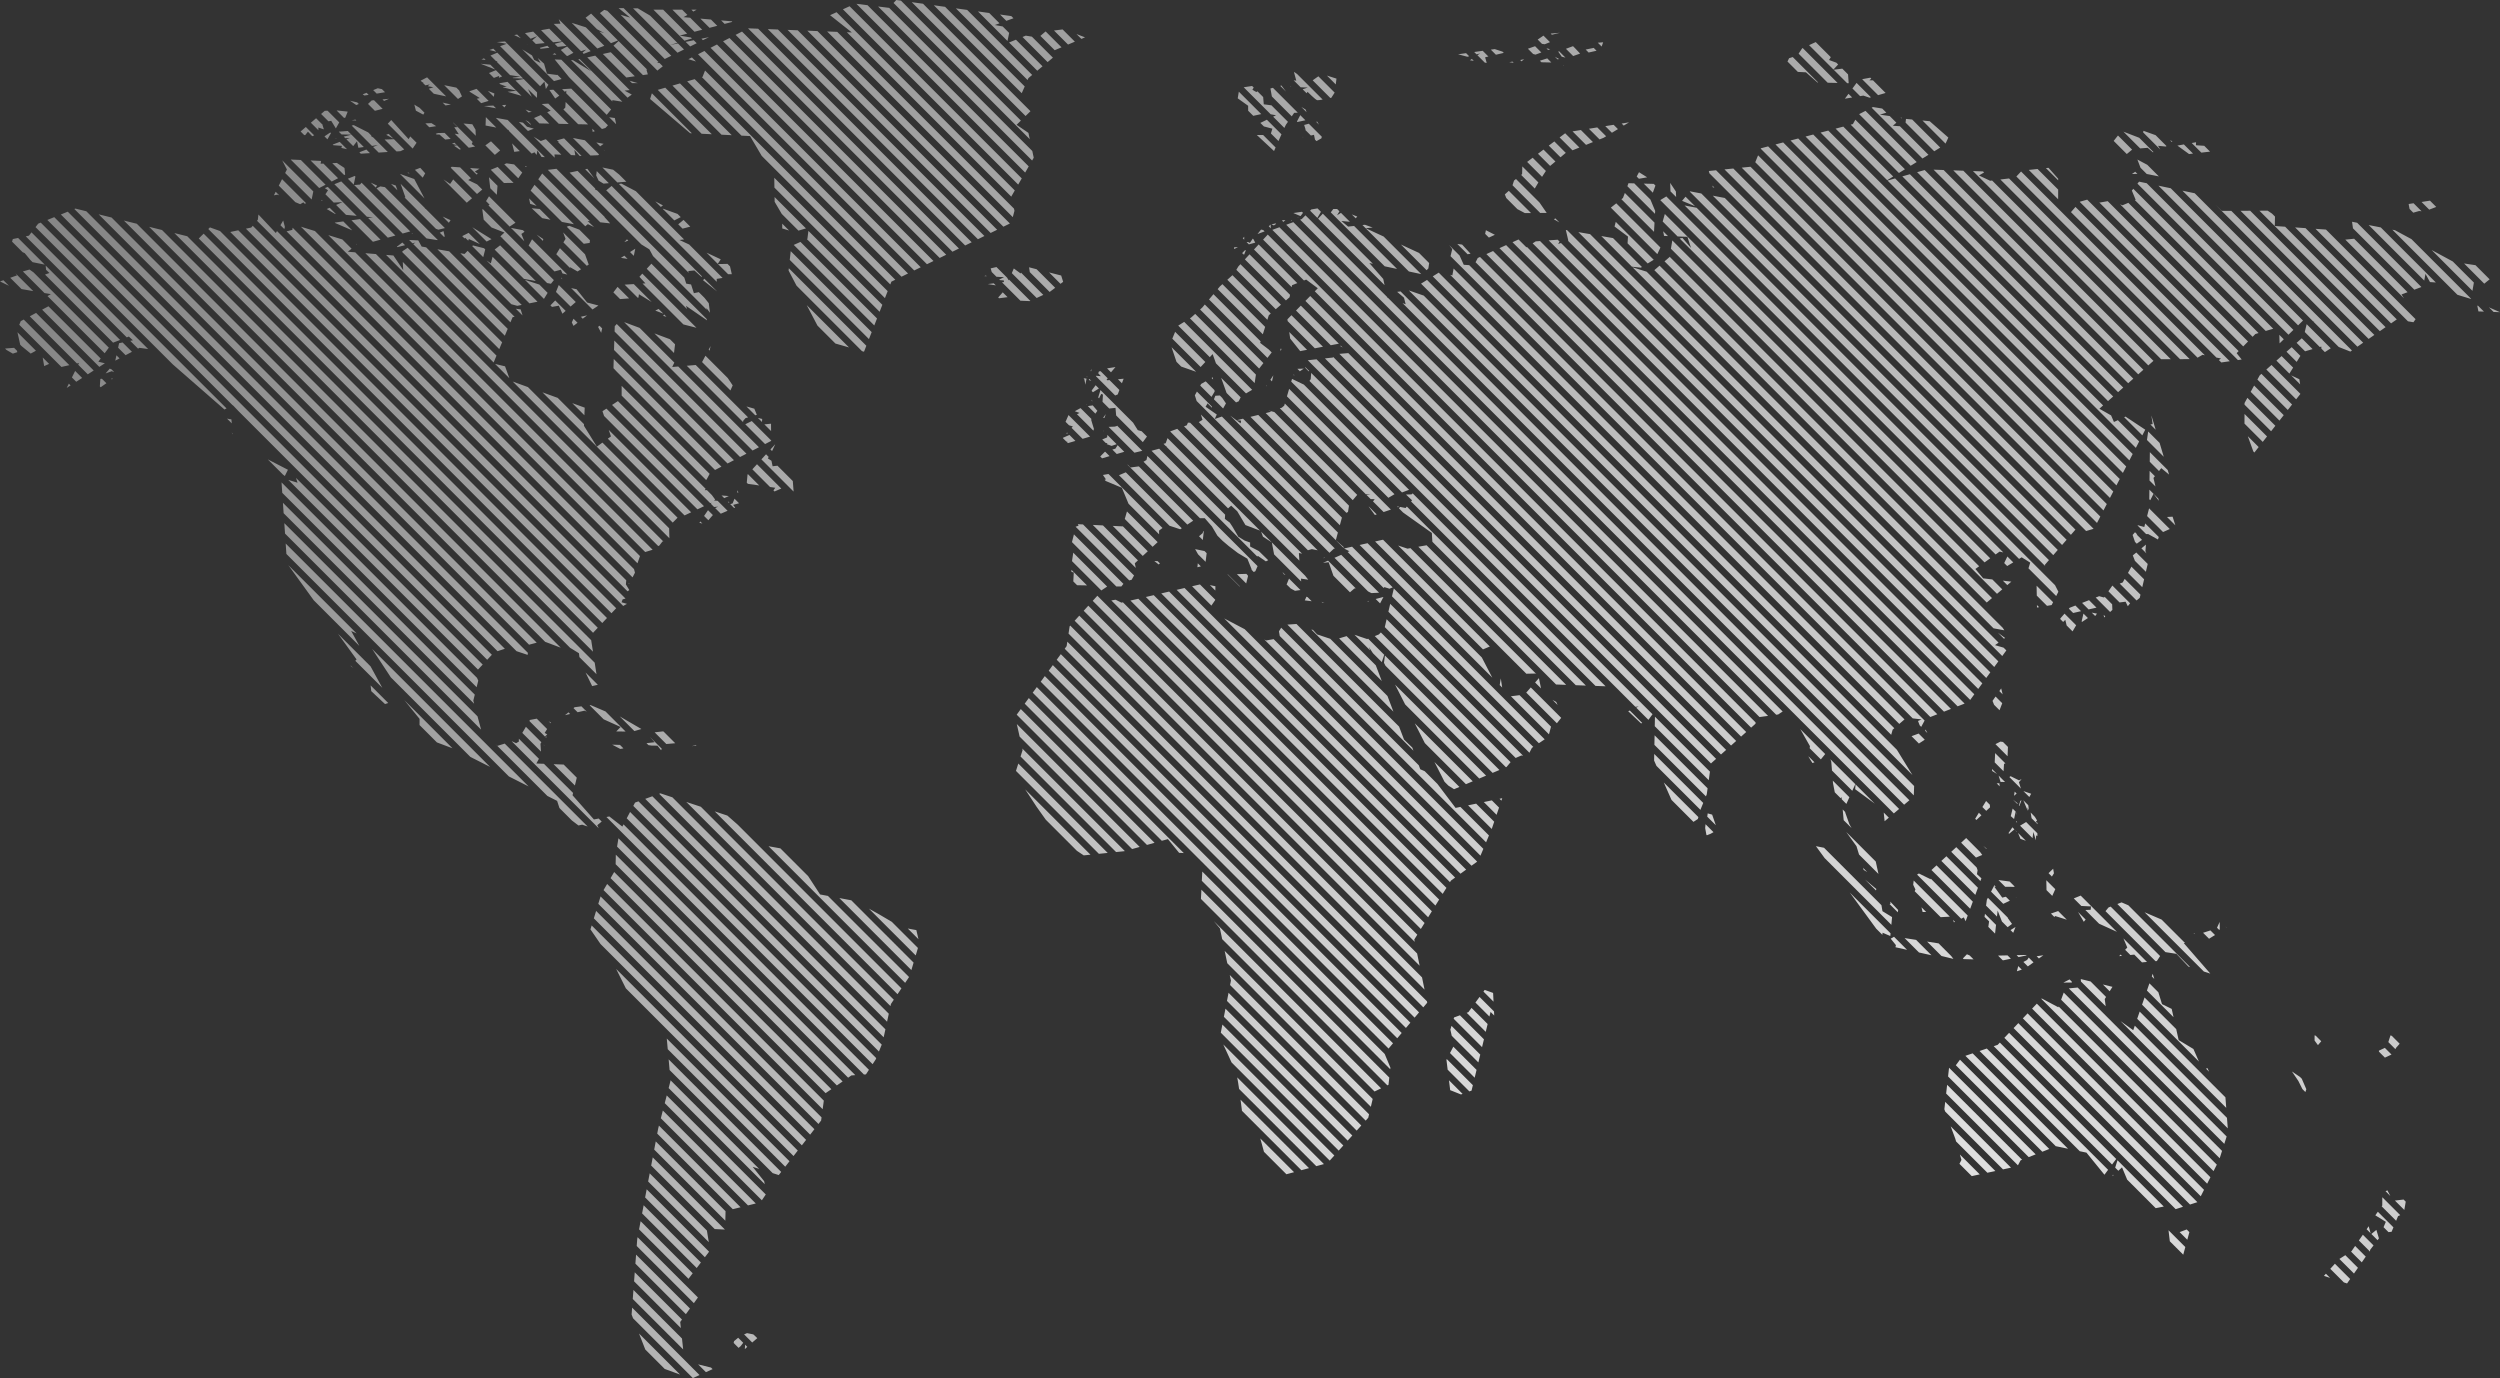 <?xml version="1.0" encoding="UTF-8" standalone="no"?>
<svg
   xmlns:dc="http://purl.org/dc/elements/1.1/"
   xmlns:cc="http://creativecommons.org/ns#"
   xmlns:rdf="http://www.w3.org/1999/02/22-rdf-syntax-ns#"
   xmlns:svg="http://www.w3.org/2000/svg"
   xmlns="http://www.w3.org/2000/svg"
   id="svg13"
   version="1.1"
   width="2523.567"
   height="1391.062"
   viewBox="0 0 667.694 368.052">
  <rect x="0" y="0" width="667.694" height="368.052" fill="#333333" stroke="none"/>
  <defs
     id="defs7">
    <radialGradient
       fx="0"
       fy="0"
       cx="0"
       cy="0"
       r="1"
       gradientUnits="userSpaceOnUse"
       gradientTransform="rotate(-132.769 56.848 141.729) scale(532.408)"
       spreadMethod="pad"
       id="a">
      <stop
         id="stop2"
         stop-color="#ededed"
         offset="0" />
      <stop
         id="stop4"
         stop-color="#878787"
         offset="1" />
    </radialGradient>
  </defs>
  <path
     id="path9"
     transform="translate(481.636 81.188)"
     fill="url(#a)"
     d="M-242.989-80.395l36.382 36.384-.36-1.686-3.165-2.156 1.151-1.128-32.033-32.033-1.243-.173zm35.258 30.189l1.312-1.283-28.7-28.7-3.018-.422zm-.108 15.104l.951-1.644-43.056-43.056-2.962-.366zm-.915-21.197l.798-1.8-21.268-21.267-3.017-.421zm-47.758-22.405l46.813 46.814.952-1.646-45.983-45.983zm50.53 40.389l.432-.749-.384-1.798-38.245-38.247-.014.017-2.928-.362zm-107.355-38.166l-2.568-.77 11.814 11.816 1.738-.857-12.717-12.718-1.346-.02zm10.599 7.327l2-.595-7.268-7.268-3.265-1.937-1.287-.019zm95.54 9.34l.231-.52 1.005-.839-17.367-17.368-3.018-.421zm-89.786-18.797l.514.514.898-.514zm-5.071 0l5.903 5.902 2.058-.537-3.208-3.207-1.77-.154 1.029-.588-1.415-1.415zm-5.07 0l8.293 8.293 2-.595-.253-.253-3.017-.513 1.987-.518-6.414-6.414zm-14.292.92l15.354 15.354 1.451-1.144-.886-.886-.686-.038.434-.214-13.687-13.689-.82-.245zm108.859 7.445l.446-2.148-1.728-1.728-2.104-.385 1.263-.456-2.754-2.754-3.018-.421zm-47.383-6.888l5.811 4.61-1.324-.052 43.947 43.948-.021-.102.922-1.592-47.603-47.604zm-63.851-.406l-1.451 1.094 3.057 3.056 1.928 1.042-1.295-.409 3.099 3.098 1.864-.728-7.155-7.155h-.048zm110.928 1.919l1.906-.689-.581-.582-3.018-.422zm-79.267 1.863l2.059-.537-1.678-1.679-2.843-.246zm-39.81-1.103l-1.806.052.733.732.303.144-.134.025 6.387 6.389 1.375-.418-.972.82.309.309 1.865-.728-8.539-8.542zm43.832.053l2.059-.537-.15-.15-2.842-.246zm-33.991 6.574l1.865-.73-4.932-4.932-3.791-1.195zm40.268-5.367l57.97 57.97 1.741-.854-57.032-57.035-2.632-.105zm-55.302.474l3.229 3.231 2.364-.233-3.398-3.398zm116.674 55.825l1.741-.854-55.154-55.154-2.703-.107zm20.319-55.74l3.755 3.753 1.824-.771-3.266-3.267zm-16.917 54.07l1.741-.853-53.274-53.275-2.703-.108zm3.402-1.669l1.739-.853-51.395-51.396-2.702-.107zm2.514-2.556l.446-1.685-.128-.593-47.205-47.205-2.703-.107zm8.726-49.566l-1.356 1.16 3.822 3.822 1.824-.772-4.219-4.219-.071.012zm-82.758.888l57.912 57.912 1.741-.854-57.94-57.941zm-56.248-.471l1.51 1.509 1.756-.703-1.332 1.128.967.967 2.363-.232-3.069-3.069zm273.949.133l.308.307 2.08-.513-.007-.012-2.381.214zm-125.35 1.416l.98-.413-2.288-.893zm-151.489-1.023l1.78.839-.983-.984zm273.356 1.194l1.155 1.155.741.102 1.393-.561-1.743-1.745zm-137.591-.682l6.704 6.704 1.416-1.18-5.615-5.615-1.629-.269zm-85.748.454l.394.393 1.623-.801zm5.776.703l57.855 57.856 1.741-.854-57.883-57.884zm76.378.318l7.532 7.532 1.415-1.179-7.108-7.109zm-86.374-.17l1.218 1.215 1.738-.857-.795-.796zm-19.268 1.012l7.86 7.858 1.309-.188-.386-1.292.226.033-7.649-7.648zm-31.17-.961l2.656.459-1.773.638 10.686 10.689 1.151-1.224.383 1.971.687-1.123-11.577-11.577zm15.465.468l.812.813 2.334-.263-1.103-1.104zm335.013.351l6.512 6.512 1.251-1.345-.481-.482-1.946-.718.467-.76L3.302-69.95zm-56.425-.649l1.025 1.025.406-1.135zm-247.833.63l2.039 2.039 1.739-.857-1.618-1.618zm10.868.727l57.8 57.8 1.741-.855-57.827-57.828zm-49.046-.787l.135-.013-.055-.056zm3.433.809l.244.244 2.334-.263-.535-.535zm274.061.246l1.938 1.937 1.854-.655-1.314-1.401-.582-.583zm-10.156-.017l1.409 1.41.624.165 1.559-.579-1.673-1.672zm-258.288.316l1.589 1.589.232.025 1.545-.845-1.684-1.685zm275.829-.532l-2.107.44.791.791 2.118-.478-.785-.785zm55.711.108l-.949 1.422 7.765 7.765 2.657.061-9.319-9.319zm-67.856.434l.566-.21-1.002-.226zm-282.725.013l1.844.468-.832-.833zm267.431-.095l1.36 1.359 2.099-.494-.333-.331-2.086-.682zm-250.209 8.394l2.044-.551-1.158-1.158-.042.086-2.721-.354-.775-2.679-1.695-1.518.77 1.34-1.7-.81-.598-1.219-2.598-1.609zm245.77-7.763l.627.629.967-.253-.731.49 1.965 1.965.514.081-.428-1.502.882-.208-1.526-1.524zm-207.298.6l57.741 57.742 1.742-.854-57.771-57.771zm229.739-.699l.936 1.354.996.242-1.687-1.69zm-255.166.626l6.282 6.281 2.266-.328-6.42-6.421zm-30.002.422l1.474 1.473h.434l-.261.173 3.576 3.576 2.774.428-2.078.269.113.113 2.718.124-6.928-6.928zm258.42-.339l2.481.655.488-.127-.832-.831zm-241.842.027l1.024.106-.43-.43zm9.268.804l10.763 10.762 1.128-.839-1.933-1.053 1.371-.138-9.201-9.202zm259.115.511l.459-.071-1.144-.613zm61.859-.285l-.422.874 2.773 2.773 2.152.11 3.067 2.715h.208l-6.797-6.797-.98.32zm-293.961.258l2.028.608-1.091-1.091zm-55.273.044l1.12.159-.446-.444zm282.68.359l.415.413 2.653.061-1.103-1.105zm-18.681-.125l1.033.162-.511-.51zm-238.143-.234l3.454 3.176-4.87-2.958-.526-.021 11.056 11.055-.02-.37 2.638.424.019-.014-11.374-11.373zm251.565.17l.354.353.703-.567zm-254.02 4.584l10.054 10.053 1.17-1.426-13.292-13.292-1.776-.072zm251.105-3.997l1.18.152-.323-.324zm-270.836 1.951l-1.293-1.293-2.571-.24zm285.309-1.123l.138-.072-.227-.017zm72.167 1.177l3.591 3.591.419.012-.169-2.353-1.539-1.54-2.303.292zm-359.136.88l1.274 1.274.058.023 1.395-.516-.093.485.876-.349-1.675-1.676zm57.042 1.025l-.185.055 53.318 53.318 1.742-.855-54.212-54.209zm158-1.073l.572 2.088-.706-.099 1.877 1.876 1.912.062s-.681.232-1.391.46l1.069 1.069.247-.385s2.107 2.136 2.583 2.237c.183.037.781-.05 1.448-.17l-6.822-6.821-.789-.566zm11.114 3.096l.19-1.555-2.546-.803zm-6.17-1.1l4.724 4.723c.159-.036.259-.058.259-.058l.892-1.384-4.351-4.351zm-238.229.091l.443.443.272-.012-.088.194.63.63 1.166-.255-.52.479 1.498.278-1.237.405 1.331 1.332 3.304.708-5.088-5.089-1.711.885zm384.98-.391l4.267 4.267 2.004-.589-3.377-3.378-.97.015.518-.467-.254-.254zm-359.674.343l4.372 4.372-1.012-2.07 2.401 2.343.019-1.461-3.569-3.569zm45.864.227l14.507 14.507 2.281.107 3.131 5.305 34.335 34.336.295-.752 1.04-.511-53.577-53.575zm-14.735.478h1.542l-2.187-.646zm-35.45.045l.241.241 1.805.683-1.041.08.106.107 3.454.859-2.353-2.354zm361.407 1.389l2.045 2.044.865-.145 1.655.561.379-.11-3.84-3.84zm-315.151-.771l13.112 13.115 2.726.128-13.826-13.826zm-57.278 3.572l1.065-.695-.749-1.585-.754-.753-3.244-.65zm219.601-3.509l1.541 1.541-1.208-1.631zm-9.759.381l7.21 7.212 1.429.27-.779.379 3.006 3.005c.22-.48.374-.808.406-.848.045-.061.266-.378.551-.788l-4.403-4.404-2.052-.276-.166-1.941-1.58-1.583c.115.678-1.301-.403-1.301-.403l.365-.532-.436-.435zm12.561-.074h.106l-.201-.2.095.197zm-169.055.771l11.721 11.721 2.723.128-12.433-12.434zm163.639-.373l.38 2.13 5.311 5.313c.364-.524.645-.932.645-.932l.972-.049-6.645-6.644zm-239.637.436l.939.939 2.227-.37-.826-.825-1.112-.241zm50.461-.247l.712.712.419-.291-.043.668 9.552 9.552.918-.279.681-.716-9.793-9.793zm-24.784.57l.145.145 2.661 1.66-.81.191 1.169 1.169 1.991-.605-3.226-3.223zm21.383-.364l1.551 2.29 1.101-.769-1.585-1.585zm-11.125.48l.037.038 3.657 1.061-1.37-1.37zm-3.715 1.356l.152-.892-1.744-.7zm-19.292-1.523l.105.023-.043-.043zm217.972 1.926l2.784 1.988v1.318l1.368 1.368 2.132-.465-5.993-5.992zm-233.707-1.062l.452.307 1.155-.169-.561-.561zm76.765 1.238l10.698 9.139.463.021-10.687-10.687zm319.1-.077l1.946-.328-.979-.98zm-390.571.189l.411.413 1.339-.58zm-2.886.274l-.983.93 1.839 1.839 2.072-.524-2.305-2.305zm-4.115 1.231l.674-.285-.423-.423-1.924-.446zm55.82.684l-.507.49 3.946 3.946 2.652.056-5.995-5.997zm-31.993-.575l1.461-.263-2.227-.501zm25.702-.384l2.391 1.782-.931.411 3.09 3.09 2.652.057-5.449-5.45zm-33.603 1.782l1.966 1.047.32-.513-1.294-1.293-1.415-.866zm23.014-1.497l.621.623.484-.682zm-4.81.263h.006l3.193.598-.737-.737-2.462.133zm219.672 1.634l-.264-.718-1.139-.686zm150.921-1.199l13.569 13.569 1.606-.99-7.634-7.634-1.875-.121.934-.819-1.772-1.772-2.631-.375 1.729-.526-1.11-1.109-2.471-.399zm-358.769 1.248l.924-.124-1.676-.627zm364.592-.495l.097-.029-.152-.025zm-415.776.018l1.956 1.956.34-.07.626-1.559-.064-.064-2.484-.269h-.373zm-3.179.055l-.991.846 1.958 1.958.745-.125 1.24 2.022.905-1.603-3.112-3.112zm409.78.893L28.665-36.919l1.606-.99-13.671-13.671zm-353.903 1.043l1.429 1.429 2.653.057-2.28-2.28zm203.756.928l.126.127 2.139-.456-1.373-1.374zm-216.698 1.066l2.874.554-2.792-2.792zm34.796-.425l.07-.034-.343-1.547-1.505-.195zm343.323-1.479l.169-.15-.371-.053zm-372.18 3.05l.228.044.064.246 6.068 6.07.778-.351.56.702.21-1.219 1.105 1.768.884.039-9.935-9.934-3.153-.558zm-52.597-1.892l2.008 2.008-.002-.725 1.47.492-.366-1.148.064-.05-1.774-1.774zm425.908-.027l7.656 7.655 1.606-.989-7.494-7.494-1.655-.162zm-414.978-.599l1.206.024-.25-.25zm400.914.991l-.596.158L25.526-34.989l1.608-.987-13.248-13.248zm-158.259-.314l.942.941 2.271.6-.391 1.281 2.022 2.023c.264-.591.538-1.208.802-1.795l-3.901-3.9zm-233.042.208l6.647 6.648 1.042-1.554-1.687-1.687-.443.718-4.633-5.097zm38.261.368l-.137-.335-.604-.602-.764-.396zm377.785 4.955l.743-1.619-4.972-4.362-1.94-.189zM-130.107-48.643l.74.741-.472-.804zm-210.531 2.437l1.581-.618-1.831-.525-1.071-1.078-1.095-.194zm292.107-1.991l.554.554 1.436-.873zm-310.898.987h-.877l1.212 1.867-1.1-.138 1.156 1.157.172-.018-.115.074 2.537 2.538 1.699-.323-.904-.672.246-.558-5.136-5.138-.102-.012 1.213 1.221zm-8.6-1.034l1.042 1.041 1.842-.29-1.262-.807zm13.458 3.316l-.065-1.628-.851-1.447-2.355-.195zm221.247-2.884l.377 1.193-.056.151 1.472 1.47.835-.179.265 1.281.399.399 1.305-.735.121-.434-3.479-3.48zm80.422.312l1.769 1.77 1.615-.981-1.147-1.147zm-334.808-.145l5.422 5.424 1.598-.221-1.311.507 1.497 1.498 2.439-.157-3.852-3.852-.661-.421.154-.087-.867-.866-3.885-1.959zm396.323.813L22.387-33.057l1.608-.989-13.327-13.326zm-409.965.758l.949.949.27.039.735-.935 1.145 1.2.532-.217-2.234-2.233zm344.077-.727l2.848 2.848 1.087-.437.667-.404-2.364-2.364zm-266.079.828l.581-.176-.672-.674zm261.707-.128l3.605 3.602 1.85-.744-3.218-3.218zm66.245.326L88.802 38.429l.884-1.711-5.689-5.689-1.046.487-.757-1.757-3.13-1.788.993-.88L6.654-46.315zm86.157-.043l4.573 4.572-.6-1.002 2.099.198.159-.132-2.907-2.907-3.257-1.164zm-481.916-.203l.735.735 2.661.065-.986-.987zm481.112 4.469l2.017-.156 1.353 1.179.207-.042-3.82-3.819-4.229-1.635zm-484.927-3.213l.784.783h.001l.952-1.642-.187-.188zm30.339-.892l-.607.198.211.211h.777l1.522 1.327 1.463-.16-1.615-1.614zm299.541 1.177l3.436 3.437 1.851-.744-3.808-3.809zm-313.395-.697l1.965 1.055-1.316-1.316zm379.074.459L87.075 41.772l.883-1.711L2.639-45.259zm-390.425.018l.428.425 1.224-.067-.933.359 1.818 1.818 1.012-1.283.371 1.731 1.459-.202-3.294-3.294zm243.881-.427l4.589 4.275s.166-.379.421-.948l-3.328-3.327zm228.839 1.574l3.504 3.503 1.42-1.174-3.774-3.775zm-416.413 4.452h.038l-.046-.846 1.836.076-4.091-4.091-.141-.031-1.268.472-1.902-1.158 5.575 5.577zm199.834-5.429l.131-.03-.089-.088zm-190.239 4.881l2.057-.084.254-.2-3.791-3.793-3.207-.611zm-8.962-4.062l.638.513-.375-.081 3.513 3.513 1.138.048-.255-1.445 1.434 1.633.492-.02-4.683-4.685zm-59.31-.411l.452-.024-.069-.069zm388.782.46l88.776 88.776.884-1.711-87.606-87.606zm-375.492-.263l3.184 3.183 1.054-.067 1.004-.471-2.728-2.728zm477.271.629l.227-.185-.643-.231zm-450.359.93l2.539 2.538 1.417-1.177-2.443-2.443zm284.021.065l3.121 3.12 1.315-1.099.128-.051-3.084-3.086zm-324.793-.271l.17.169 2.293.175-.14.555 1.501.331-1.95-1.952zm496.506-.417l2.57 2.566 2.326-.267-1.558-1.558-2.215-.146.035-.804zm-111.17.384l91.062 91.062.885-1.711-89.892-89.893zm-313.884.495l.898-.664-1.931-.367zm-39.593-.668l1.275.32-.615-.615zm16.633 2.152l1.483-.203-2.067-2.067zm444.185-1.675l3.12 2.257 1.059-.122-2.446-2.446zm-460.274.034l1.453 1.006.398-.076-1.036-1.037zm349.049.683l-.048.116 93.266 93.265.884-1.71-92.178-92.179zm-374.33 1.063l.389.387 2.439-.156-.955-.956zm314.78.398l3.251 3.251 1.414-1.181-3.184-3.184zm-249.362-.899l.067-.053-.196-.077zm307.4 3.162l93.002 93.001.883-1.711-93.135-93.138zm-60.93-.083l3.985 3.987 1.025-1.572-3.531-3.53zm-322.615 6.978l1.706-.888-6.601-6.603-2.723-.127zm486.438-5.414l1.656 1.656 3.247.652-3.095-3.098-2.647-1.409zm-495.059.459l-.471.935 7.079 7.081.44-2.156-8.311-8.312zm11.959 3.222l1.706-.888-3.91-3.91-.768.036.139-.664-.084-.084-2.721-.126zm.158-4.912l3.178 3.177.261-.135-.181-1.76-2.032-1.339zm45.931.296l3.744 3.743 1.061-1.533-2.173-2.173-2.012-.288zm5.817.749l.16-.233-.456-.063zm266.028 1.888l-.257.207 3.638 3.638.912-1.535.058-.088-4.295-4.296zm58.649-1.734l94.896 94.895.883-1.711-93.422-93.423zm-344.792.013l7.023 7.022 1.404-1.192-1.37-1.369-2.379-1.158.732-.487-2.905-2.906-2.26-.156zm10.693.551l3.539 3.541 2.549-.048-4.244-4.244zm33.814 3.391l2.394-.202-1.882-1.883-1.636-1.316-2.88-.604zM64.784-36.294l3.271 3.271.001-.435-2.581-2.911zm-435.603.472l2.082 2.083.663-1.163-1.319-1.466zm16.462 1.25l.334-.222-.81-.56 1.263-.779-2.52-.172zm333.293-1.371l96.58 96.581 2.003-.592-96.227-96.228zm-304.28-.04l2.445 2.446-1.87-2.57zm-9.985.158l14.015 14.014 2.644.28-1.541-1.703.112.04-12.913-12.914zm395.534.02l7.839 7.841.012-2.59-5.501-5.501-2.344.251zm29.234 54.59l1.377-1.219-53.347-53.346-2.691-.096zM30.382-35.203l56.368 56.367 1.375-1.219-55.719-55.719zm-55.629-.315l.152.614 96.554 96.554 1.206-1.388-95.978-95.979zM92.127 16.402l1.376-1.219-50.773-50.776-2.692-.096zM-329.517-35.086l16.487 16.488.053.03-.012.012 2.656 2.654 2.136 1.315.975 1.796 14.33 14.333-.093-.48.968 1.273-.326-2.547-1.149-1.44-1.514-1.514-1.307.278-.752-2.324-1.296-.225-.514-1.6-23.298-23.298-.514-.239.02-.255-4.716-4.716zM95.539 14.742h2.593L50.412-32.978l-.533.065-2.979-1.409 1.365-.803-.274-.276-2.694-.097 50.242 50.243zM-322.409-34.325l.655 1.395 1.307.785 1.417-.119-3.228-3.229zm379.295.273l48.396 48.395 1.327-.768.624.122L58.149-35.386zm30.874-.667l1.466-.013-.591-.592zm-132.272.681l.595.596 2.202-.387-2.181-1.368zm-328.279-1.029l.58.327-.398-.396zm34.916 1.764l12.546 12.546.692-.57 1.667.781-1.731-1.625.617.065-12.744-12.745zm-30.381 5.114l-2.741-5.19-3.82-1.371zm394.687-5.896l57.628 57.629 1.378-1.219-56.984-56.982zm-415.163.632l1.567 1.566.457-2.139-.178-.177zm38.042 2.546l1.742 1.742.187-2.407-2.284-2.286zm75.886-.175l29.517 29.518.73-1.865-30.286-30.287zm297.281-1.886l58.893 58.893 1.378-1.219-58.248-58.245zm30.143-.282l47.986 47.986 2.594-.001-48.263-48.264zm-129.892.286l-.406 1.252 7.401 7.402 1.728-.012-1.908-2.765-6.29-6.292zm-329.905 1.347l4.42 4.419 1.299.548.845-.497.366.378.356-.159-6.416-6.415zm50.201 4.565l1.406-1.191-5.029-5.029-.819 1.208-1.789-1.221zm-35.362-4.939l8.688 8.687 1.642.15-1.313.181 5.255 5.255 2.031-.564-14.456-14.456zm481.563-.147L129.565 8.204l1.314-1.282L91.707-32.25l-2.045-.427zm-470.531 1.037l.386-.517-1.7-.797zm-4.191-.795l-1.548.128 12.947 12.946 2.032-.563-13-13zm350.005 1.807l1.511 1.51-.064-1.467-1.526-2.296zm-11.512-1.371l7.38 7.38.043-.79-1.268-3.031-4.317-4.318-1.539-.039zm-269.333-.589l26.129 26.13-.014-.79 1.571-.251-8.924-8.922-2.583-1.211 1.225-.149-7.588-7.589-.188.058.14-.105-5.248-5.248-3.884-2.033zm276.135 2.319l.694-1.902-.449-.449-2.666-.069zm-333.149 1.265l-.261-.012 8.397 8.397.659.235 1.743-.428-5.134-5.134-.203-.091.006-.107-6.502-6.502zm-2.151-1.901l-.431-1.271-1.271-.431zm35.585.089l8.357 8.359 3.213.617-10.527-10.525zm315.74-.889l.416.069-.53-.528zM132.134 5.701l1.314-1.281-35.333-35.333-3.279-.684zM-319.649-30.413l-.113.012 22.072 22.072-.132-.466 1.638-.165 1.858 1.693.215-.077-24.179-24.18zm-61.431-.459l13.357 13.36 2.913.453.091-.045-14.105-14.103-1.248-.196zm-13.809-.08l.861.575-.695 1.075 2.222 2.221 2.35-.125-1.724.752 2.651 2.651 2.852.257-7.725-7.727zm482.62.663l1.019 2.462-.202.083L123.491 7.2l2.004-.592L88.119-30.767zm48.404 34.921l.352.03-.259.063 6.758 6.757 3.106 1.229.424-.292-41.994-41.994-3.28-.684zM-79.73-29.264l.384.959 2.978 2.978 1.996 1.052 1.638-.013-5.934-5.934zm49.394-.738l97.08 97.08 1.205-1.39-95.199-95.2-3.013-.575zm-378.148.98l.96-.178.492.206-.974-.974zm360.304.711l-.417.331 8.71 8.709.135-2.459-7.926-7.925zm117.28 92.676l1.208-1.389-91.293-91.293-3.208-.611zM-351.823-27.472l.936.943-.298.201 5.664 5.663 1.553-1.043-7.064-7.061zm313.605-.27l95.823 95.823.705-.425 2.28 1.422-.469 1.518 7.407 7.406.581-1.156-.895-1.753L-36.603-28.724zm5.82.194l3.478 1.435-2.546-2.545zm-242.349.261l1.902 3.237 4.456 4.457 2.004-.592-8.381-8.381zm-65.301.531l1.734.56-2.017-2.017zm413.938-.569l-.063.072 42.232 42.232 1.008-.144-1.349-1.699.539-.552-40.451-40.452zm-469.717-.259h.347l-.213-.21zm560.933.339l2.046 2.047 1.875-.722-1.678-1.678zm-85.921.156l-.17-.045L117.482 11.332l1.283-1.314-37.485-37.483zm-384.327 1.168l.563-.416-2.048-1.071zm390.357-.441l-.63-.273L119.989 8.767l.734-.75.858-.254L86.798-27.019zm76.44-.339l.248 1.322.992.993 1.555-.443.651.053-2.132-2.133zm-213.072.97l12.415 12.416.826-1.772-11.795-11.796zM147.978 11.405l1.535-1.063-35.22-35.217-2.511.012-1.686-1.616zm-83.343 58.634l-.172-.335 1.13-1.301-94.103-94.104-3.207-.611zm6.853-94.593l-.081-.046 38.912 38.911 1.232.245-.573.416.646.646 2.269-.327-41.216-41.217zm-465.863-.808l2.186 1.292.244.021-1.653-1.652zm57.555 2.438l2.197.422-2.875-2.875-2.14-.188zm205.395-2.319l-.317.321 1.939 1.939.964-1.634-.917-.917zm-330.354-.122L-343.685 92.724l2.972.991.063-.55L-458.576-24.761l-2.916-.721zm157.149-.043l3.087 3.087 1.717-.878-.848-.85-3.85-1.391zm178.413.94l14.403 14.404 3.303.706-11.482-11.483-1.589.173-1.806-1.502 2.282.216-2.389-2.386-1.044.65.636-1.061-.61-.61-1.021-.015zm-226.609-.762l.367 2.698 2.095 2.096 3.453 1.351-1.086 1.013.36.362.128-.063-.004.188 11.994 11.993 1.029.188.779-.974-18.959-18.957zm474.625.317l32.169 32.167 1.533-1.063-26.83-26.828-2.764-.192.057-2.515-.796-.794-1.167-.785zm-5.044.025l34.216 34.218 1.533-1.063-33.167-33.167zm-582.143.984l116.632 116.632 1.952-.644-116.737-116.737zm329.202-.393l.03.031 1.833.788.061-.033.623-.834-.283-.282zm6.584 1.515l17.752 17.752-.358-1.66-3.721-4.256.965.207-13.383-13.385zm92.029.756l3.986 3.989 2.616.099.972 2.966-2.309-2.672-.738.149 84.391 84.39 1.067-.766.983.222-90.391-90.39zM-340.338 91l2.048-.545-113.548-113.549-3.449-.853zm220.787-113.876l.413-.476-1.466-.576zm-293.227.4l-.216.254 98.961 98.961.479-.333-.921-1.513.103-1.09-93.282-93.28-.31.526-4.65-4.943zm278.82-.208l-.448.164L24.167 136.056l1.407-1.191L-110.922-1.627l-.208-.076-.037-.171-21.806-21.806zm-227.794.998l.452-.701-2.11-.96zm226.673-1.509l.077.08.201-.106zm-333.914.751l49.505 49.505.046-.023 1.529 1.598 66.39 66.389 1.256-1.337-116.881-116.882zm402.366-.179l1.477.845-1.085-1.085zm-321.146.267l5.74 5.741 2.032-.563-5.492-5.493zm87.277 1.076l1.16 1.16 2.058-.537-1.8-1.8zm161.297-1.088l.061.187.264.261.548-.487zm2.297.271l.29-.156-.13-.128zm-269.834 1.061l1.028 1.029.165-.562-.456-1.722zm70.7 111.265l4.16 1.566-113.222-113.224-3.448-.853zm-56.194-111.971l.128.13 4.539 1.945-2.386-2.388zm539.022 1.534l16.387 16.387 1.889-.706-17.165-17.166-1.357-.267zm-197.221-.48l3.593 2.686-.118 1.802 5.379 5.378 1.61-.985-10.133-10.131zm-87.688-.473L-7.255 109.703l.538-.075 1.191-.792L-136.219-21.856zm-333.315-.295l-.716.927 36.658 36.657 13.797 12.048.562-.284-49.622-49.623zm329.38.188l.648.29.586-.41-.131-.131zm-130.663 1.094l1.827.554-1.835-1.835zm129.936-.58l.547.549-.052-1.013zm25.02-.333l12.4 12.401 3.304.707-10.039-10.037-4.786-2.218 1.858-.179-2.06-.745zm283.585 14.84l.331-1.81 1.205 2.203 1.561.109L154.215-20.449l-3.232-.637zM-414.538-20.412l-1.421.298 100.761 100.761 1.012-.555-1.447-.427.29-.778.771-.21-99.562-99.562zm84.259-.223l4.559 4.56 1.568-.235.078-.714-2.824-2.824-2.716-1.031zm18.899 89.889l.669-1.928-86.811-86.81-3.746-1.151zm-17.997 22.567l2.368 1.457.124 1.036 4.559 4.559-.48-3.076-115.556-115.555-3.447-.853zm-22.294-108.495l1.306-.64-5.146-3.201zm209.841-3.125L-11.708 110.321l2.279-.316L-139.93-20.496zm-284.173-.219l105.22 105.221 1.259-1.337-103.345-103.344-.122-.048-2.574-.928zM156.964 5.178l1.532-1.06L134.121-20.257l-2.79-.195 25.63 25.63zM-403.557-19.795l-1.545.397 92.408 92.41.643-1.249-.252-.958-91.182-91.181zm61.953 3.046l-.779-1.96.839-.576-.43-.43-3.206-.611zM161.481 4.627l1.458.247.57-.815L139.575-19.878l-2.79-.195zM-145.78-18.68l1.892-.703-.365-.366-.585-.132zM174.686-2.454l3.635 1.114.012-.063-15.919-15.919-4.409-2.382-.707-.14 17.39 17.39zM-62.774-16.93l-.094.031L50.981 96.952l1.095-1.501L-63.084-19.709l-.355-.062zm-22.215-1.806l1.003 1.003 1.599-.747-2.395-1.224zm-335.159-.495l101.823 101.823 1.259-1.337-100.939-100.938zm154.155 1.823l-.146.065 19.427 19.427.73-1.865-19.746-19.746zm-98.189-1.634l1.122 1.122.211-.103-.337-1.441zm326.979.866l1.046.039-1.293-1.292zM53.122 94.021l1.094-1.501-.731-.73-2.298-.676.948-.675L-56.96-18.656l-3.136-.539zm-527.038-112.265l-.844.177 26.983 26.984.551-.214 1.092.992-.714.151 2.07 2.069.393-.207 2.32.327-31.165-31.166zm143.324.853l-.57.943 6.243 6.243.52-.318-.992-2.748-5.847-5.847zm-27.603-.737l.625.626.177-.184.813.775.16-.443 2.942 1.347-2.997-2.995zm34.93 110.991l-.479-3.075-107.88-107.88-3.449-.853zm-48.386-111.623l.259.053-.215-.216zm-56.899 1.267l105.307 105.307 1.258-1.337L-427.247-18.786zm284.259.303l10.913 10.912.594-.235 3.102 2.311-.801.82L-13.95 113.151l1.175-1.047.017-.358L-143.045-18.541zm-192.332.352l.076-.5-1.779-1.201zm27.307 83.085l1.985-.611-79.43-79.43-1.977-.163 1.002-.812-2.468-2.468-3.746-1.151zM-45.797-9.967l2.392.267.292-.181-7.724-7.724-3.134-.538zM-149.713-17.543l.379.379v-.804zm-328.495.198l-.209.693 2.808 2.808.582.272 1.482 1.791.614.613 3.247.653-7.122-7.123zm330.377 1.037l-.452-.246-.419.023.611.611 1.697-.463-.48-.917-.168-.165zm292.574-.878l15.667 15.668-.665-1.024 1.63-.607-14.278-14.278zm-485.194 1.591l6.902 6.902 1.707-.456.429.989 1.297.305-9.426-9.427zm25.559-.93l1.057-.402-.352-.353zm237.211.025L44.561 105.745l1.097-1.501L-73.814-15.227l-.145.094-2.109-2.099zm9.655-.487L48.842 99.883l1.094-1.501L-64.728-16.282l-.76.252.373-.64-.5-.499zm-303.455.785l.813-.204-.611.406 24.474 24.475.766-1.831-21.774-21.773-1.21-.209-.908-1.648-2.45-.115zm336.109 1.445L48.396 69.012l1.51-1.085-84.906-84.908zm-36.105-1.966l-.827.53 119.007 119.007 1.095-1.501L-70.327-16.811zm-198.167.947l21.509 21.508.73-1.867L-267.849-16.578zm-106.0.482l.114.114 2.072-.523-.715-.715zm-10.724-.583l.084-.068-.282-.13zm296.689 2.591l.801-.133-2.257-2.449-1.294-.168zm-57.045-1.269l10.059 10.06.108-.528 1.404-.555-10.326-10.326zm46.103 5.539l.465-.478.217-1.438-2.705-2.705-4.837-2.241zm19.455-5.9L41.203 107.455l1.865-.73L-79.383-15.726zm-12.613.251l-.456 1.894L29.205 110.67l2.376.285-.961.415.451 1.166.405.405.911-1.686-121.634-121.631-1.448-.093-1.118-2.462.012-.001-2.779-2.779zm-255.75.132l7.826 7.826 3.166.57-9.53-9.529zm-5.985-.916l2.938 2.939.53-2.066-.318-.317-2.958-.751zm203.484.31l-.036.314.125.125.935-.513zm-222.154 1.073l.012.241 25.873 25.876.766-1.831-25.232-25.23zm41.114.778l3.772 3.774-.163-.37 2.065 1.199.943-.58-5.64-5.64zm19.701-.582l1.008 1.009.389-1.9zm-31.939 18.769l.581-1.388.541-.087-17.497-17.497-3.137-.541zm195.409-18.486l.522.447.457-1.135-.15-.151zM178.699-3.51l.384-2.212-5.638-5.638-5.646-3.051zM-357.564-13.362l-1.131-.195L-345.079.059l1.587.431 1.196-.242L-356.742-14.2zm272.908.03L37.559 108.881l1.865-.731-122.295-122.293zm-186.055 1.559l21.151 21.15.728-1.864-21.624-21.626zm-19.222 1.06l.792-1.22-3.784-1.769zm-15.906 75.367l.316-.154.821-1.085.231.012-76.763-76.762-2.829-.235zm156.679-76.57l10.964 10.964.972-.84.134-.65-10.823-10.824zm-200.637 27.542l.765-1.831-25.024-25.024.102 2.167-2.612-3.889-1.971-.163zm33.995-27.944l1.78.277-.861-.864zm280.056-.216l-1.331 1.148L51.72 77.408l1.404-1.191-2.648-2.65-2.449-.288-2.084-2.506 1.011-.727-82.682-82.683zm-314.8 1.685l-1.149-.775 11.456 11.455 2.156-.438L-350.085-12.612zm263.586-1.436l-.583 1.139L33.913 110.307l1.865-.731L-86.357-12.559zM181.855-5.425l1.433-1.163-3.774-3.774-3.055-.46zM-308.907-9.404l10.76 10.761-.282-.866 5.644 3.891-.159-.419-14.724-14.724zm19.027-1.256l2.701 2.702h.991l-.481-2.086-.67-.67zm138.986.624l-.545.91 10.527 10.526 1.391-1.204-10.826-10.826zm-318.438.903l.89.851-1.174.431 18.182 18.18 1.873-.722-19.879-19.879zm429.535.095L48.977 79.735l1.404-1.192-88.783-88.784zm-177.254-.479l.284.981 1.265 1.264 2.021.108-1.281.632.156.157 1.062.084.039.424-.525.068 4.926 4.925 2.55.107.105-.048-5.692-5.694-.083.197-.449-.728-2.829-2.829zM50.791 86.62l2.89.533-.45-.688L-41.859-8.626l-3.778-1.182zM-206.604-8.513l5.294 5.292.058-.026 1.435-1.075-4.963-4.962-2.013-.517zm-64.418-.416l2.114 4.028 17.496 17.497.535.154.623-1.592-20.7-20.699zm59.619.686l6.639 6.641 1.768-.828-5.942-5.941-.115.22-1.819-1.34zm117.657.619l-.589-.176L25.621 112.155l1.39-1.204L-93.408-9.468zM-475.526-8.693l5.77 5.771 1.703.293-.893.514 15.268 15.268 1.107-1.488-20.107-20.108-1.075-.756zm277.123 3.31l.711-.533-.528-1.688-3.229-.826zm99.421-1.996L23.46 115.065l.387-1.373.447-.387L-97.383-8.372zM-477.47-8.139l.383.494-1.815.648 3.014 3.013 3.139.544-4.703-4.704h-.018zm166.611.872l1.604 1.763-.775.046 10.914 10.916 3.496.899-14.467-14.468zm157.012.801l10.696 10.698.385-1.227.528-.456-10.239-10.239zm-64.911-.978l.643.033-.195-.194zm-112.936.606l.209.207-.113-.444zm37.82.48l3.715 2.972v-.012l-3.351-3.351-.365.386zm-42.482 4.999l.981-1.614-2.215-2.216-3.841-1.246zm234.247-4.074L29.132 125.807l-4.143-6.737L-100.508-6.428zm-379.526-.591l2.4 1.168-1.492-1.49zm263.803.705l2.155.346-.55-.548zm-96.979.151l3.492 3.492.201-.015.127-.916 3.42 2.084-4.792-4.792zm158.993.467l-.608.728 12.066 12.064.62-1.976-11.413-11.411zm-177.329 1.48l3.904 3.904 1.384-1.211-4.543-4.545zm15.33.118l1.793 1.792 2.408-.187-3.079-3.077zm-5.572 4.568l1.558-1.038-.049-.046-2.947-.778-2.824-3.549-1.45-.301zm218.025-5.082L29.497 131.243l.09-2.505L-101.394-2.244l-3.965-1.374zm-3.131.371l1.833 1.554.446 1.754-.842-.303L26.914 133.732l1.406-1.189L-107.576-3.355zm-106.541 1.511l.208.207 2.299-.296-1.295-1.295zm56.303.524l15.604 15.605 1.136-1.459-.785-.787-2.301-1.764.128-.409-12.6-12.6zm25.744.391L-16.631 115.539l1.371-1.223L-131.706-2.132zM-334.628.368l.415.415 1.82-.329.962 2.142.866-.758-2.783-2.785zm174.083.586l-.576.519 15.774 15.774 1.136-1.46-15.65-15.649zM-263.317 5.762l4.803 4.801 3.636 1.041L-266.179.304zM-135.498 1.743l9.275 9.276 2.177-.419L-134.215.431zm315.792.242l1.478.052-1.574-1.573-.207-.012.303 1.532zm-650.682-.467l15.277 15.278 1.484-.958-1.737-.427.626-.84L-468.698.612zm654.728.611l1.718.062-2.957-1.301zm-526.42.929l-.503-1.616-1.286-.171zm35.452-1.288l2.156.807-1.262-1.261zm-167.057 1.518l12.604 12.604.557-.122-.226.455 2.559 2.559 1.577-1.018-15.383-15.383zm310.216.301l-.373.233 17.299 17.299.336-2.259-16.216-16.216zm-141.046-.404l.878.226-.623-.623zm166.714.912l.07.484 7.257 7.256 2.175-.418-8.424-8.424zm-188.71-.683l.522.522 1.162-.901zm-2.407 1.508l.45.929 1.082-.836-1.078-1.078zm-147.171-.342l-.403.974 11.26 11.259 2.124-.471-12.189-12.189zm309.132 1.198l8.429 8.428.764-.823.886 2.475 8.027 8.026 1.64-.955-18.15-18.15zM-280.645 39.14l1.71-.884-21.56-21.563-1.609.138.568-1.179-9.268-9.268-4.145-1.547zm-36.805-33.208l-.044 1.429 33.508 33.508 1.711-.885-34.641-34.641zm451.367 1.553l4.008 4.009.412-.121.018.549.93.93 1.573-1.022-6.437-6.439zm-455.823-1.365l.833 1.585.258-1.189-.712-.711zm153.366 3.146l7.569 7.57 1.249-1.346-8.062-8.06zm31.484-.03l2.669 3.353 1.837-.353-4.761-4.76zm-339.181 1.643l.362.364 2.444 2.003 1.393-.763-4.937-4.937zm174.612 2.211l.28-2.317-1.366-1.365-4.143-1.548zM127.188 10.521l1.124-1.095-1.188-1.189zm4.548-.146l2.263 2.263 2.01-.586-2.892-2.893zm-449.383 1.905l30.32 30.32 1.71-.886-31.952-31.951zm-132.178-1.804l-.264 1.199 1.997 1.998 1.697-.901-2.496-2.495zm326.201.814l.587.32-.513-.513zm-168.743.916l.248.247.271-1.217zm421.409.544l2.715 2.715.993-1.602-2.328-2.329zm-296.467 2.699l1.267 1.269 3.989 1.394-6.569-6.57zm-312.86-3.549l.372.374 1.706.987 1.183-.389-.07-.375-.785-.787zm340.604.075l.097.634.207-.634zm15.757 1.343L-19.313 117.927l1.372-1.221L-121.529 13.118zM-450.849 15.136l1.141-.605-.826-.826zm156.715.373l7.582 7.58.601-1.352-1.324-1.964-5.955-5.956zm420.48-.383l3.468 3.467.994-1.602-3.083-3.081zm-252.04-.821l-2.086.226L-21.996 120.318l1.374-1.223-104.918-104.918zm-344.146 2.274l1.319-.58-1.714-1.714zm152.044.561l.888.947 26.241 26.243 1.711-.885-28.764-28.764zm185.44-2.114L-24.642 122.741l.012-.076 1.327-1.182L-130.013 14.773l-2.342.253zm-213.242 4.797l-1.151-3.177-2.659-.633zm469.249-2.323l7.962 7.962 1.142-1.454-7.725-7.723zm-421.866-1.002l15.04 15.041.031-.348.624-.714.681-.197-13.983-13.985zm114.055-.081l.002-.012-.036-.036.033.046zm51.156.64l.845.905.206-.059-1.104-1.104zm-52.963.135l1.053 1.053 1.196-1.401h-.008l-2.241.354zm-267.433 1.312l.024.025 1.669-.608.302.284.127-.175-.568-.569-.479-.201zm318.26-1.193l.669.67 1.038-.72zm-55.237.542l.133.133.215-.655zm-272.054 1.762l1.157 1.156 1.577-1.018-1.873-1.874zm274.283-1.592l-.172.488.706.769-1.338-.114.065.176 5.09 5.091.683-.28.446-1.186-2.648-2.65-.599.057-.183-.151.312-.375-1.909-1.909zm56.574 2.046l-.331.476 87.032 87.032.914-.08-.684.31 3.264 3.264 1.093-1.503-91.16-91.158zm253.455-1.01l-.617 1.125 8.119 8.119 1.141-1.455-8.189-8.189zm-257.957.032l.143-.099-.233-.232zm-6.272 1.154l.43.431.367-1.629zM132.683 21.463l-.213-1.366-2.184-1.03zm-323.985-1.921l.082-.055-.235-.235zm33.254.219l.403.402-.075-.589zm4.003 4.003l2.525 2.525.702-.293.533-1.067-5.211-5.211zm-37.98-3.612l.267 1.393v.001l.312-1.615-.782-.096zm-259.946-.217l.208.208.307-.216-.514.012zm268.913.169l1.066 1.066.453-1.212zm-271.773-.114l-.143 2.014.231.229 1.524-1.071-1.182-1.181-.43.012zm263.964.307l.699.242-.536-.536zm54.088.45l29.588 29.587 1.889-.706-28.097-28.096-3.165-1.524zm-24.06.607l-.245.441 3.01 3.011.839-1.403-.051-.404-2.337-2.338zm-142.02 41.21l-.065-2.659-37.711-37.711-4.068-1.474zm-160.959-40.15l1.038-.67-.473-.472zm273.765.663l.008.183.311.31 1.592-1.003-.874-.873zm46.527-1.06l.26-.209-.072-.074zm262.993 1.445l7.685 7.684 1.141-1.454-7.906-7.906zm-435.073 1.004l22.493 22.49.164-.012.841-1.581-23.503-23.504.005 2.602zm177.681.208l27.091 27.09 1.638-.958-28.143-28.141zm-50.411.295l.229.229.576-1.18.469.181-.12 1.926 1.792 1.791 1.674-.172.173 2.02 7.129 7.129 1.105-1.492-1.406-1.404-1.048-.308-1.251-1.993-8.71-8.708zm25.816-.583l.48 1.527 39.126 39.125.238-.031-2.187-1.939.547-2.028-30.982-30.981-1.914.664.556-1.198-2.997-2.084.538-.898 1.157 1.167-.011-.322-.999-.998-.147.153.113-.189-2.963-2.964zm-139.447 34l1.288-1.306-20.062-20.062-1.49 1.078-3.448-5.575.017-.424-7.023-7.023-4.069-1.473zm144.919-33.877l-.378.946 2.456 2.456.76-1.368-1.005-1.473-.632-.633zm274.878 1.941l-.001.444 7.092 7.092 1.142-1.454-7.471-7.471zm-307.779-.432l.042-.146-.298-.298zm-128.227.947l26.247 26.247.322-.153-.162.314.836.838 1.101-.074-.804.368 1.504 1.507 1.817-.779-2.661-2.663-.978-.09.326-.242-.877-1.196-1.33-1.33-.577.02.233-.364-23.428-23.429zm-7.384 2.755l.086-2.036-3.329-1.206zm186.916-2.572l-.68.567-.503.127 22.973 22.974 1.25-.012-1.056.201 1.114 1.114 1.075.012-.469.595 2.841 2.842 1.939-.658-28.323-28.321-.162.556zm-52.798-.215l.07.069.093-.158zm2.512-.05l.011-.023h-.002l-.008.026zm-2.175.386l2.02 2.02.532-.753-1.231-1.452zm-88.818 2.454l.418-.122-.671-1.64-2.103-.594zm85.34-1.086l1.292.462-.716.34 4.39 4.388.14-.454-.746-2.475.113-.159-2.936-2.936zm-126.147-.001l.427 1.273 24.935 24.935 1.761-.834-26.064-26.066zm178.636.131l-1.507.372 23.253 23.253 1.188-1.408-22.114-22.114-1.637-.459zm259.915 3.189l4.874 4.874 1.142-1.454-6.01-6.01-.012 2.59zm-304.851-1.54l.358.013.353-.968-.013-.014zm26.566.517l-1.006.618 34.903 34.903 1.185-1.105.271-.033-35.795-35.797zm12.795-.792l25.638 25.638.416-.238.264-1.678-24.235-24.236zm-49.384 1.322l.926.927 1.036.317-.35.368 2.938 2.937 2.003-.593-5.759-5.758zm73.263 27.626l.55-2.045-26.414-26.414-1.636.403 1.128.108-.127.739-2.77-2.059zM93.298 32.088l-.612.083 1.41 1.412-1.105-3.701-.033-.033zm-7.614-1.846l4.845 4.845.784-1.516-5.272-3.496zm-364.874.211l1.06 1.061.065-.812-1.095-.263zm-140.541 1.438l-.107-1.067-1.168-.207zm137.139.231l5.288 5.29 1.629-.844v-.124l-5.177-5.176zm117.923.278l-.746.276 33.098 33.097 1.044-.304 1.565.317-34.075-34.075-.582-.012-.304.695zm-112.826-.251l1.798 1.798-.017-1.97zm94.197.424l-.208.067-.417.114-1.628.068 6.897 6.897 2.094-.503-6.746-6.748zm14.179 1.467l34.512 34.513-.127-2.045.852.173-33.341-33.342zm-149.35 1.332l-.835.604 20.496 20.494 1.761-.834-22.005-22.005zm131.433-1.401l.137-.024-.112-.113zm278.806 2.355l4.485 4.486-1.105-3.7-3.057-3.058zm-511.209-1.509l-.018-.176-.308-.308zm222.546-.214l.46-.048-.214-.213zm10.943 1.03l-1.308.551.939.94.52.043-.269.208.087.087 1.234.442 1.343-.46-2.473-2.474zm-11.8.102l-.004.096.915.914.333.083-.13.12.214.215 2.003-.592-1.593-1.594zm317.919 3.637l.292.295 1.142-1.454-2.903-2.903zM-170.313 37.19l-.573.154.58.58.334.163-.137.036 16.462 16.461.835-.727 1.617 1.505 2.192 3.684 3.9 1.486-24.709-24.708zm-105.552 1.66l.421.421.106-.187.73-1.574-.018-.017zm92.132-.213l-.825.247 1.183 1.183 2.004-.589-1.775-1.777zm9.641.573l28.248 28.248.156-.187 2.14 1.474.625-.308-2.499-2.445-2.334-1.214-.002-1.072-1.47-.523-1.687-1.036-1.564-2.675-.72-1.091-1.303-.965.069-1.145-17.619-17.62zm-12.474.277l-1.224 1.236.498.498 2.006-.589-1.175-1.175zm279.077 2.652l2.474 2.473.612-.77 2.077 1.717-.364-1.217-4.766-4.767zm-370.794-.638l8.571 8.574.027-.012-.21-2.771-4.099-4.099-1.297.146-.308-1.464-.96-.637.221-.39-.706-.707-1.239 1.357zm102.844.164l-.795.473 15.065 15.066 1.308.012 1.925 2.228 1.436 2.427 1.375 1.376 1.665 1.409 2.454 1.87 2.515 1.504 1.155 2.866-.061.078.61.61.43-.216.591-1.359-29.427-29.427zm-230.64 3.877l.513.4.825-1.656-.017-.018-5.367-2.772zm125.378-1.389l4.728 4.729 1.401.201-.501.699.292.293 1.813-.783-6.494-6.496zm116.175 14.764l1.559-1.036-14.511-14.512-2.221.302-.676-.715-.152-.04zm-13.297-15.836l.082.025-.048-.046zm270.27 4.065l1.59 1.59-.53-2.265.381-.48-1.408-1.409zm-275.232-1.419l13.499 13.5 2.871.946.404-.269-14.949-14.948zm-4.284-.062l.81 1.181-.365.113.322.321 4.289 1.802 1.781 4.269 8.165 8.165-.01-.996.918-.693-14.428-14.425zm-94.918-.103l-.206 2.17.299.302 3.031.435-3.019-3.021zm-120.181 2.173l-2.475-.758 50.663 50.664 1.259-1.338-49.855-49.852zm-4.088 2.699l51.915 51.917.437-1.761-.334-.734-52.207-52.207zm498.64 1.716l.263.263.877-1.717-1.106-1.107zm-377.14-1.912l.278.279-.078-.777zm180.089.612l-1.465.044 1.624 1.537-.264.317 49.255 49.257 2.694.097-51.513-51.515zm199.606 1.723l-.141-.605-1.252-1.252zm-383.152-.721l1.233-.556-1.945-.156zm2.234 1.415l-.631.188 1.033 1.033.29-.124-.552-.708 1.589-.437-1.217-1.217zm-.895-.076l-.067-.345-.307-.029zm-119.012 2.685l50.879 50.878-.221-.825.397-1.596-51.244-51.243zm297.577-1.592l.387-.131-.601-.084zm2.076.207l-1.489-.298-.278.399 1.104 1.105 7.672 5.454.141 2.357 38.306 38.307 2.692.099-47.816-47.818zm-9.83-.343l1.627 2.214.492-.168-2.088-2.086zm207.868 2.494l4.264 4.265 1.793-.803-5.527-5.527zm-385.4-.03l1.139 1.141 1.214-1.383-1.301-1.3zm112.359.804l7.437 7.435 1.346-1.249-8.197-8.197zm278.357-.53l2.231 2.234-.738-2.313zm-391.969 1.561l.812.196-.562-.561zm-110.665 2.869l52.364 52.364-.951-3.545-51.604-51.604zm496.569-1.755l-1.753-.479-.026.1 2.275 2.276.529-.02 2.627 1.466.214-.672-3.621-3.621zm-284.624-.351l-.808.277 14.337 14.337.644-.178.636-1.138-13.63-13.632-1.393-.067zm15.271 11.285l-.259-1.242.836-.776-9.338-9.339-2.73-.135zm1.863-3.207l1.347-1.249-6.709-6.709-.019.065-2.64-.13zm15.972-6.056l-.948.796 1.013 1.013.269-2.326-.094-.094zm16.136.917l2.366 1.523-2.869-2.871zm232.262-.46l.637 1.859.469.469 1.4-1.019-1.44-1.44.169-.012-.596-.596-.638.735zM-195.339 63.598l11.851 11.852h1.331l.564-.7-13.222-13.223zm80.963-.166l28.815 28.815 1.827-.769-28.524-28.525zm-26.979 3.443l7.243 7.243-.072-.773 1.951.288-.84-1.071-8.887-8.887zm22.842-2.511l35.439 35.439-2.796-5.393-30.526-30.524zm-286.635 2.393l59.426 59.425 5.261 2.666-64.875-64.877zm495.43-1.496l1.339 1.34-.267-.579.141-1.754zm-193.115-.429l36.791 36.791 2.694.097-37.279-37.281zm28.846 33.917l2.433-.053.241.131-33.621-33.62-.79.139-2.505-.836zm-48.664-33.452l.037.037 1.376.701-.467.207 9.6 9.6.223-.22 1.349.421.869-.356-10.869-10.867zm-39.011 1.555l2.012 2.012.286-2.31-.563-.563-2.52-.523zm249.643.293l.543 1.372-.02.037 2.973 2.972.494-2.099-3.05-3.05zM-195.328 68.68l7.83 7.829 1.554-1.038-9.048-9.049zm70.101-.889l8.971 8.972.885.453 1.974-.095.049-.046-10.076-10.076zm178.871 1.4l.796.796 1.619-.975-1.575-1.578zM-128.213 67.981l.362-.337-.07-.071zm-.082 1.161l1.511-.178 1.276 3.618 4.421 4.42 1.166-1.009.364-.057-7.389-7.388zm-43.887.428l.34-.282-.608-.608-.889-.03zm10.348.739l.929-.226-.827-.826zm-236.008 8.824l12.177 12.177-2.184-3.984 1.465.668-18.257-18.255zm484.543-7.311L90.512 75.633l.494-2.102-3.384-3.381zm-33.911-.844l.106-.062-.051-.052zm-248.257.581l.612.146-.127 2.392 1.016 1.015 2.644.049-4.17-4.172zm56.729.645l.417.178-.812-.809zm-12.548-.048l2.477 2.477.486-1.921-.07-.259-.372-.372zm-2.505.071l3.228 3.228.077-.024-3.207-3.207h-.099zm15.777 2.689l1.114 1.076 1.132.621 1.466-.209-3.067-3.068zm223.302-.539l-.802.301 4.508 4.509.844-.695.202-.855-4.22-4.219zm-1.739-.636l.018.018.015-.064zm-29.085 1.339l1.086-.921-2.272-.265zm-368.211-.43l.181.051.031-.058-.16-.16zm150.485.741l5.163 5.164 1.01-1.464.002-.12-4.068-4.068zm6.216 1.147l.019-1.147-1.477-.312zm238.517.196l2.982 2.982 1.605-.2.601 1.207.612-.784-4.737-4.736zm-19.13 1.154l2.734 2.732 1.238-.209.384-.763-4.404-4.406zm-229.718-1.54l75.81 75.811 1.507-1.09-75.211-75.211zm57.509 1.731l39.232 39.232 1.555-1.04-40.296-40.297zm-61.625-.776l77.117 77.117.259-.417 1.114-.806-76.383-76.383zm-4.116.955l79.288 79.288.996-1.6-78.176-78.176zm-14.183 1.029l87.636 87.637.996-1.6-87.397-87.398zm267.868-.877l3.853 3.853.604-.551-.061-1.501-2.015-2.016-.147.211-1.307-.362zm-211.233.756l1.844.227-1.113-1.111-.285-.097zm18.932-.372l1.18 1.18.891-1.704-.011-.012-2.06.535zm-65.499.419l81.457 81.458.996-1.6-80.347-80.347zm-5.104-.033l84.616 84.618.997-1.602-82.517-82.516-.392.09-1.57-.784zm259.264.661l1.745 1.744 2.11-.485-1.993-1.994zm-190.932-.456l.488.101-.183-.181zm-11.994.355l.577.071-.765-.259zm17.662 2.45l37.664 37.666.671-1.305.372-.248-38.216-38.216zm173.229-1.117l.558-.095-.572-.569zm8.721.071l-.21.241 1.149 1.149 2.108-.487-1.509-1.508zm-263.325.801l88.413 88.414-.125-.607.81-1.302-87.864-87.866zm270.148 1.403l.474-.643-1.39-.272zm-3.626 1.446l.12.119 1.564-1.033-1.192-1.191zm-5.696-.788l.025.185.739.739.577-.58.355 1.513 1.584 1.584.961-1.634-3.107-3.107zm11.707-.274l.31-.284-.431-.432zm-274.945.872l92.135 92.135-.671-3.265-90.229-90.23zm105.991 65.427l1.507-1.088-62.08-62.081-5.471-2.875zm-23.163-63.728l34.953 34.952 1.517-.665.461.049-36.441-36.441zm-26.019-.668l33.671 33.671-.307-.833-2.209-2.134-1.315-3.459-27.411-27.412zm-58.149.444l-.297 1.958 95.082 95.083-.67-3.266-93.952-93.953zm55.897 1.358l.222 1.239 55.103 55.103.768-1.83-7.627-7.627-1.286.269-4.845-6.399-3.422-3.421-1.166-.5-.387-1.053-36.757-36.757zm30.576 21.45l-1.592-4.187-15.28-15.278-3.507-1.167-1.112-1.213-.446-.09zm-3.9-20.62l-1.084.427 35.035 35.035.163-.069 1.079-1.286-34.646-34.645zm166.964 1.142l.296-.21-1.919-1.412zm-439.988 5.524l-.335.371 7.218 7.217-3.144-5.738-8.689-8.691zm270.704-2.406l-.352-.923 1.104 1.675 2.37 2.37.644-1.951-4.306-4.306-.253.101-3.384-1.143zm-8.286-3.215l11.397 11.396-1.593-4.187-7.807-7.81zm-19.486.557l-.505-.266 57.746 57.748.769-1.827-56.009-56.009zm-53.285 1.511l-.514.707 95.771 95.77 1.049-1.248-.076-.375-96.048-96.048zm-180.495 8.34l21.252 21.252.955.485 4.306 2.181-31.495-31.497zm177.843-4.7l95.589 95.588 1.187-1.408-95.682-95.679zm87.403.819l.396.779 28.619 28.618 1.825-.771-30.577-30.576zm-89.539 2.116l95.405 95.406 1.188-1.408-95.499-95.5zm-186.433-1.281l.667.535-.604-.605zm64.494 5.382l1.52-.349-3.28-3.28zm119.801-1.168l95.225 95.225 1.186-1.41-95.318-95.317zm132.045.207l1.58 1.58-.562-2.742zm-9.455.686l.661.661-.372-2.439zm-25.259 5.167l19.796 19.795 1.825-.771-24.313-24.312zm-276.13-3.544l3.686 3.452.851-.282-4.704-4.703zm176.661.417l95.044 95.044 1.188-1.408-95.136-95.136zm131.813-.024l8.184 8.183 1.151-1.441-8.123-8.125zm126.353-.412l.886.885-.393-1.594zm-130.448 1.388l10.166 10.166.548-2.05-8.407-8.406zm128.627 1.233l.419 1.046 1.453 1.453.722-1.873-1.788-1.788zm-258.481.749l36.619 36.62 1.628-.452 2.987 3.665 1.262.067-41.401-41.402zm142.326.348l-.377-.809-.989-.556zm-303.945 3.706l-.007 1.653 4.641 4.64 4.157 1.562-12.856-12.855zm45.411-3.636l3.758 3.758 4.526 2.045-1.168 1.2 2.496.014-5.356-5.356-3.97-1.7zm-4.006.529l-.292.242 1.099 1.099 1.842-.424.599.27-1.427-1.427zm118.077 1.988l34.788 34.787 2.031-.563-35.725-35.725zm163.317-.922l3.436 3.26.314-.128-3.323-3.323zm-283.946 1.052l1.349-.31-.441-.441zm18.524 4.249l1.875-.549-5.792-3.368zm272.516-1.297l14.417 14.416.32-2.276-14.687-14.686zm-300.409-1.676l-.162.273 4.173 4.173.601-.592-.684-.378.657-1.052-2.77-2.77zm5.536.898l.105-.17-.643-.367zm233.463 5.284l10.974 10.975 1.825-.772-15.49-15.489zm-108.227-1.741l30.045 30.042 2.031-.564-32.82-32.82zm-132.82-.985l4.995 4.996-.146-2.085.244-.413-4.126-4.126zm275.172-1.133l.048-.058-.103-.103zm68.731 4.675l-.07.557 2.982 2.982 1.166-1.429-6.651-6.651zm30.786-4.081l.588.588-.506-.965zm-339.344.39l3.125 3.125 2.382-.213-3.068-3.068-.177-.101zm335.691 1.029l1.977 1.978.032-.042 1.446-.939.053-.086-1.612-1.612zm-68.674 2.317l13.76 13.758.225-.55.225-1.597-14.159-14.158zm-296.171-2.075l.189.19.107-.39zm29.148 1.375l-2.171.25.53.529.866.121 1.54.012.966 1.232.177-.411-3.172-3.172 1.264 1.441zm-36.26-.166l-.735.422-1.074-.498-.067.02 23.194 23.194-.375-.814 1.187-.971-.81-.811-1.272.25-5.708-6.461.15-.617-7.787-7.788-2.026-.077.683-1.264-5.359-5.359zm394.4.656v.05l3.202 3.203.105-2.492-1.324-1.322-.678-.095-1.302.656zm-400.119.479l-.564-.528 13.904 13.904 2.604 1.32.618 1.905 3.329 3.328 1.753 1.335.985-.216 1.47.493-22.145-22.145zm32.819.829l.835-.157-.927-.927-2.078-.063zm-20.365-.888l.04-.147-.113-.112zm39.462.154l1.236-.208-.14-.141zm88.347 1.019l-.55 1.726 25.519 25.521 2.199-.226.134-.038-27.393-27.393zm259.625 3.299l2.364 2.363.128-1.976.38-.111-2.757-2.755zm-90.965-.484l.625 1.415 11.758 11.758.046-.164.692-1.693-13.087-13.089zm41.26-.997l1.024 1.652.548-.194-1.559-1.559zm6.055 1.293l.19 2.364 5.422 5.42.81-1.786-6.651-6.651zM-95.836 127.605l1.017 1.018 1.526.968 1.432-.606-6.667-6.666zm-114.459-2.903l22.148 22.148 2.355-.242-23.875-23.872zm-117.799 3.896l.503-2.092-3.496-3.497-2.701-.103zm378.524-3.866l1.293.788-1.337-1.334zm2.238 2.919l1.196.012-1.713-1.713zm2.355-1.305l3.083 3.083-.535-1.709.664-.759-.04-.038-.595.303-2.253-1.111zM7.923 128.005l.471 2.418 1.554 1.553.254-.266.052.574 1.234 1.234.809-1.788-4.433-4.432zm-43.157 4.399l.052.078 5.831 5.833 1.172-.764.147-.512-9.237-9.238zm86.866-4.38l.808.807-.095-.826zm-37.796 1.567l5.253 3.859-5.142-5.142zm-218.577 4.76l2.414 3.389 8.31 8.309 1.825 1.218 1.801-.185-17.447-17.448zm265.092-2.677l.495-.872-2.075-.709zm-4.093-.321l.706-.593-.523-.523zm-361.851-.536l60.872 60.87.463-2.13-57.796-57.796-3.207-1.066zm-3.715 1.353l63.681 63.681.463-2.132-62.242-62.242zm228.157-.023l.505.505.223-.656zm138.308 1.398l.045-.213-1.206-.947zm2.777 1.83l-.063-.933.381.81-.189-1.396-1.312-1.311zm-1.991-2.665l-.379 1.243.124.124.563-1.528zm-143.288.312l3.409 3.409.661-1.934-1.922-1.924zm133.16 1.324l1.027 1.025 1.018-.941-.056-.692-1-1.002zm-359.844-1.185l-.469.888 65.604 65.601.75-1.845-64.975-64.974zm68.219 54.363l.124-.574.764-1.135-51.536-51.536-3.886-1.29zm154.268-53.627l6.311 6.31.029-.07.637-1.861-4.827-4.827zm144.936 2.881l.883.771.434-1.975-.813-.811zm-44.626 1.084l2.104 2.105-.586-1.052-1.105-3.106v-.128l-.675-.676zm-252.694 46.476l1.043-1.552-43.701-43.701-2.789-2.451-3.38-1.123zm-72.327-46.975l65.67 65.671.819-1.251.152-.374-65.743-65.743zm375.212-.018l1.571 1.572v-.365l-.513-.178.404-.429-.583-.964-1.129-1.172.247 1.535zm-39.255.8l1.128-.955-1.366-1.368zm35.039-1.502l.279-.758-.036-.037zm-10.854.846l.32.321 1.349-1.248-.682-.683zm-71.555-.567l2.284 2.285-.979-2.828-1.185-.329zm-294.003.095l68.775 68.776.532-.037.801-1.226-65.549-65.549-.316.596-3.471-2.71zm376.494 1.264l.28.28-.138-.495zm1.047 1.048l3.339 3.339.219-1.672.672 2.236.07-1.319.323.198.012-.747-3.012-3.011-1.619.975zm-84.097.637l.329 1.795.131.131 1.017-.408.747-.424-2.124-2.123zm81.013 1.351l.172.172 1.416-1.181-.545-.545zm2.14-.321l-.012-.146-.314-.314.323.46zm-42.739 3.81l.678 2.224 5.193 5.193-.724-3.321-7.885-7.883zm43.787-1.957l1.457.514-2.097-2.097zm-15.839 1.027l3.97 3.97 1.678-.697-.604-.825-3.693-3.693zm-358.965 1.052l61.708 61.708.882-.606 1.035-.072-63.261-63.262zm365.663.575l.137-.038-.902-.727zm-43.158 2.478l17.828 17.827.19-2.065-2.569-1.575-.27-1.603-15.333-15.333-2.17-.428zM-239.89 181.308l1.043-1.551-21.664-21.664-2.101-.394-3.181-4.887-7.422-7.424-3.165-.57zm279.382-34.998l7.801 7.8.266-.722-1.199-1.105.176-1.03-.238-.733-5.457-5.455zm-356.704 3.311l59.081 59.082 1.539-1.057-60.571-60.571zm354.065-.879l9.074 9.074.699-1.897-8.422-8.422zm-2.638 2.431l10.345 10.348.7-1.897-9.695-9.695zm-18.101-.024l.962.573-1.133-1.132zm49.369.867l.908.908v-.012l.532-.859-.203-1.226-1.237 1.187zm-226.139 2.041l50.319 50.321.046-.421-1.518-3.649-48.726-48.726zm-157.909-.716l57.429 57.427 1.537-1.057-58.004-58.005zm348.932-.945l11.786 11.788.718-.356.459 1.034.566-1.533-9.871-9.871.001.197-3.166-1.555zm-10.981 4.231l.107-.38-3.013-2.525zm34.516-.979l2.407.024.128-.086-1.345-1.343-2.983-.39zm11.039.899l1.537 1.536.81-1.787-2.393-2.392zm-35.605-1.425l.601 1.25-.201.462 6.933 6.933 2.458-.135-9.653-9.653zm-349.778 1.41l58.521 58.521.309-2.287-57.869-57.869zm370.574.417l3.258 3.254 1.763-.833-1.067-1.065-.966.244-2.124-2.932h.406l-.384-.384-.886 1.711zm-211.023 1.943l49.793 49.793.297-.143.216-1.939-50.185-50.185zm180.353 7.952l1.636 1.636.068-.567 2.053.895.069-.734-10.885-10.885zM72.224 158.758l.707.708h.033l.013.042 1.265 1.267 2.579.122-.086.899-1.417.055 3.664 3.664 4.76 2.164-9.673-9.673-1.846.749zm-394.068 1.445l58.8 58.799.714-.918.114-.848-59.019-59.018zm378.676-1.622l.059-.03-.144-.057zm-7.822.533l-.213 1.572 2.915 2.915.181-1.603 1.148 2.932 1.515 1.513 1.179-.869-1.144-1.586.03-.076-5.332-5.331zm-287.238 18.787l.594-2.001-16.639-16.639-3.194-.598zm261.522-17.747l-.267.116 2.192 2.192.1-.606-2.113-2.244zm60.564.1l12.851 12.85 2.925.455 3.229 3.408.448.145-16.521-16.521-1.802-.775zm-2.349.915l-.815.991 13.363 13.363.352-.03.874-1.34-13.205-13.205zm-49.656 1.226l.954-.012-1.256-1.257.302 1.268zm-268.92 11.596l.593-2.001-6.973-6.974-3.485-2.055-2.635-1.469zm-85.969-9.909l57.774 57.773 1.133-1.46-58.298-58.297zm389.158-1.281l.92.918.202-.261 3.122.99-2.316-2.315zm8.777 2.2l.491-.601-2.034-2.033zm32.061 13.282l1.73.557-7.09-8.145.329-.038-6.252-6.251-4.549-1.954zm-58.57-14.589l1.217 1.193-.211 1.469 1.801 1.801.264-2.332-2.958-2.958zm-8.172 1.448l.28-.138-.53-.531zm-196.041 1.625l.608 2.875 40.686 40.683 1.755-.839-44.666-44.666zm266.305-.175l.602.604.124-.2-.018-1.966zm-434.421.435l2.688 3.91 53.771 53.77 1.136-1.46-57.271-57.271zm436.969-.425l.001-.055-.289-.289zm-57.705.612l.725.725.614-1.549zm-291.662 2.437l-.563-2.431-2.291-.425zm343.092-1.713l1.592 1.592 1.598-.996-1.225-1.227zm-2.574.169l.441.175-.182-.182-.259.012zm-80.848 1.403l1.388 1.72-.115.568 3.092.69-3.488-3.491zm7.548 3.687l3.34.743-4.111-4.11-3.073-.479zm55.632-1.321l-.572.604 1.391 1.391 1.05-.107 2.064 2.079 1.335-.119-6.294-6.294zm-49.624 2.256l3.189.778-.608-.791-3.353-3.355-3.075-.478zm-190.744 1.943l38.342 38.338.493-2.099-39.531-39.532zm196.469-1.289l.176.176 2.671.077-1.047-1.047-.728-.316zm41.725-.613l.745-.075-.346-.346zm-27.383-.255l.516.514 2.142-.453-.119-.119zm5.356.285l.598.599 1.196-.859zm-10.314-.172l1.251 1.251.245-.012 1.933-.408-.891-.891-2.538.058zm7.763 1.163l-.994.535 1.192 1.192 1.511-1.084-1.276-1.277zm-2.732 3.029l1.309-.447-.949-.948zm-371.514 4.554l44.785 44.786 1.136-1.461-48.517-48.516zm407.546-3.177l.669.668-.423-1.379zm-245.939 1.098l-.233 1.194 36.217 36.216.69-.768.216-.921-37.206-37.207zm227.021.265l6.604 6.607-.252-1.928.355-.564-4.135-4.136-2.626-.645zm-4.694.278l2.268-.019-.025-.233-.598-.598zm22.311 2.129l7.108 7.109-.492-2.21-2.591-1.284-.965-3.151-2.393-2.393zm-9.952.19l.747-1.185-2.559-.629zm-10.911-.77l41.526 41.523.627-1.966-39.786-39.786zm-156.337.853l2.694 2.694-.112-2.265-.064-.095-2.189-.784zm154.285 2.164l42.35 42.35.627-1.968-42.284-42.285zm-222.783.328l34.643 34.642 1.23-1.365-35.45-35.45zm66.355.435l3.743 3.741.299-1.244.978.974-.055-1.101-3.867-3.869zm178.042.568l15.192 15.194-1.47-3.354-3.946-2.38-.653-2.932-8.457-8.456zm-26.896-1.542l45.991 45.991.873-1.72-42.243-42.243-.078.214-4.433-2.356zm-2.471 2.6l46.754 46.754.874-1.72-46.363-46.364zm-150.558.947l-.45.165 5.088 5.088.506-2.089-4.307-4.308zm-65.298 1.236l33.07 33.069 1.229-1.366-33.875-33.874zm243.921.53l23.781 23.781-.213-2.809-22.903-22.902zm-30.537-.113l47.515 47.516.874-1.722-47.124-47.126zm-151.901-.25l-.11.358 7.576 7.577.507-2.091-6.416-6.415zm206.633 29.628l-.213-2.808-24.617-24.617-.418 1.21-3.402-2.435zm-57.203-26.78l47.123 47.122 1.962-.631-47.821-47.822zM-155.588 194.62l31.494 31.495 1.23-1.366-32.301-32.301zm61.311-.827l.37 1.661 7.109 7.109.506-2.091-7.678-7.677zm147.958 2.2l45.756 45.756 1.964-.632-46.454-46.455zm102.55 1.137l1.894 1.894.163-.343.978-1.112-2.102-2.101-.347-.139zm-19.695-.412l.899 1.226.883-1.038-1.489-1.49-.293-.087zm-439.835 2.311l31.385 31.386 1.136-1.461-32.774-32.773zm355.199-1.162l-1.056.359 31.604 31.604 1.11-1.486-31.083-31.081zm-204.617 4.694l26.224 26.224 1.229-1.366-29.666-29.666zm58.341-2.508l6.592 6.593.505-2.09-6.202-6.203zm248.099-.636v.272l1.595 1.595 1.766-.828-1.781-1.782zm-106.663.096l26.768 26.767 1.782.374 4.803 5.906.978-1.313-32.393-32.395zm-3.784 1.284l24.18 24.18.063-.025 3.175.668-25.48-25.481zm-138.599 1.06l.324 2.646 5.801 5.801.582-.213.349-1.453-6.961-6.961zm-207.482 2.735l27.54 27.541 1.618.509.651-.835-30.061-30.063zm343.526-1.277l23.101 23.101 1.859-.737-23.85-23.85zm-2.072 2.997l21.541 21.541 1.859-.735-23.138-23.138zm68.895-2.092l.815.814-.43-.951zm24.658 3.294l1.084 2.165.794.794.251-.752-1.215-2.808-.474-.475-2.154-1.459zm-283.13.655l.226 1.478 20.619 20.62 2.041-.555-23.156-23.157zm-151.623-.712l-.505 1.956 25.67 25.67-.162-.797-3.067-3.839 1.735.548-23.685-23.685zm208.227 2.509l2.888 1.154.425-.153-3.638-3.639zm132.46.904l19.174 19.173.713-1.332.396-.156-20.019-20.019zm-342.232 2.571l25.938 25.94 1.046-1.551-26.452-26.452zm154.164 2.045l15.862 15.862 2.041-.554-18.284-18.284zm187.593-.412l.232.623 15.431 15.432 2.136-.461-17.574-17.574zm-342.799 2.397l23.279 23.279 2.08-.514-24.828-24.828zm-.702 2.716l-.264 1.388 20.183 20.183 2.078-.516-21.804-21.805zm346.423 2.758l.211.725 8.357 8.356 2.135-.459-11.934-11.934zm-184.638 3.49l5.995 5.995 2.042-.554-9.022-9.022zm-162.857-.595l18.996 18.994.062-2.533-18.643-18.642zm349.139 2.764l-.538 1.031 3.291 3.291 2.137-.46-5.31-5.309zm-349.947 1.498l16.967 16.967 2.726.128-19.278-19.278zm391.002.56l.839.84.993-.914 1.369 3.276 7.624 7.623 2.159-.434-12.364-12.365zm-391.811 3.701l16.197 16.196-.503-3.096-15.281-15.28zm391.091-1.421l.272-.252-.147-.146zm-391.898 5.684l15.962 15.963 1.12-1.474-16.67-16.671zm464.834-1.666l1.268 1.268-.779-1.499zm-.883 3.812l-.156.22 3.861 3.863.509-1.23.583-.274-4.785-4.785zm3.379-1.315l2.508 2.508.383-2.212-.57-.572zm-468.139 3.431l14.583 14.582 1.119-1.474-15.289-15.289zm462.902.505l2.808 1.743-.605 1.428 1.326 1.326.823-.101.49-1.183-4.166-4.166zm-463.71 3.757l13.202 13.203 1.12-1.476-13.91-13.908zm461.389-.038l1.065 1.063-.514-1.865zm-49.93.765l-.019-.008 2.057 2.058.556-2.041-.716-.715zm51.194.498l1.661 1.661.364-.472-.684-2.272zm-53.826 1.952l3.586 3.586.555-2.041-4.488-4.486zm50.495-.213l2.97 2.97.021-.449.924-1.2-2.86-2.857zm-459.815-.375l-.139 1.854 15.261 15.259 1.09-1.507-16.115-16.115zm457.826 3.266l-.118.075 2.877 2.875 1.066-1.529-2.846-2.846zm-458.317 3.304l13.482 13.483 1.09-1.507-14.391-14.391zm455.097-1.262l3.897 3.897 1.066-1.529-3.376-3.376zm-2.43 2.641l3.627 3.626.853.28.829-1.192-4.079-4.081zm-453.019 3.34l12.496 12.497-.177-1.641.475-.657-12.615-12.615zm451.325-1.459l1.638.538-1.117-1.117zm-451.676 6.178l13.461 13.461-.314-2.91-12.966-12.966zm-.31 4.154l.389.994 15.97 15.97 1.786-.809-18.006-18.006zm30.041 5.296l2.17 2.168 1.36-1.167-1.068-1.002-1.671-.334zm-26.39 4.033l5.196 5.196 4.098 1.503-10.963-10.964zm23.712-2.236l-.109.485 1.321 1.322.575-.497.658-.866-1.349-1.347zm2.937 1.153l-.058.977.661-.592-.602-.601zm-10.453 7.138l1.787-.809-.424-.424-3.447-.851z" />
</svg>
